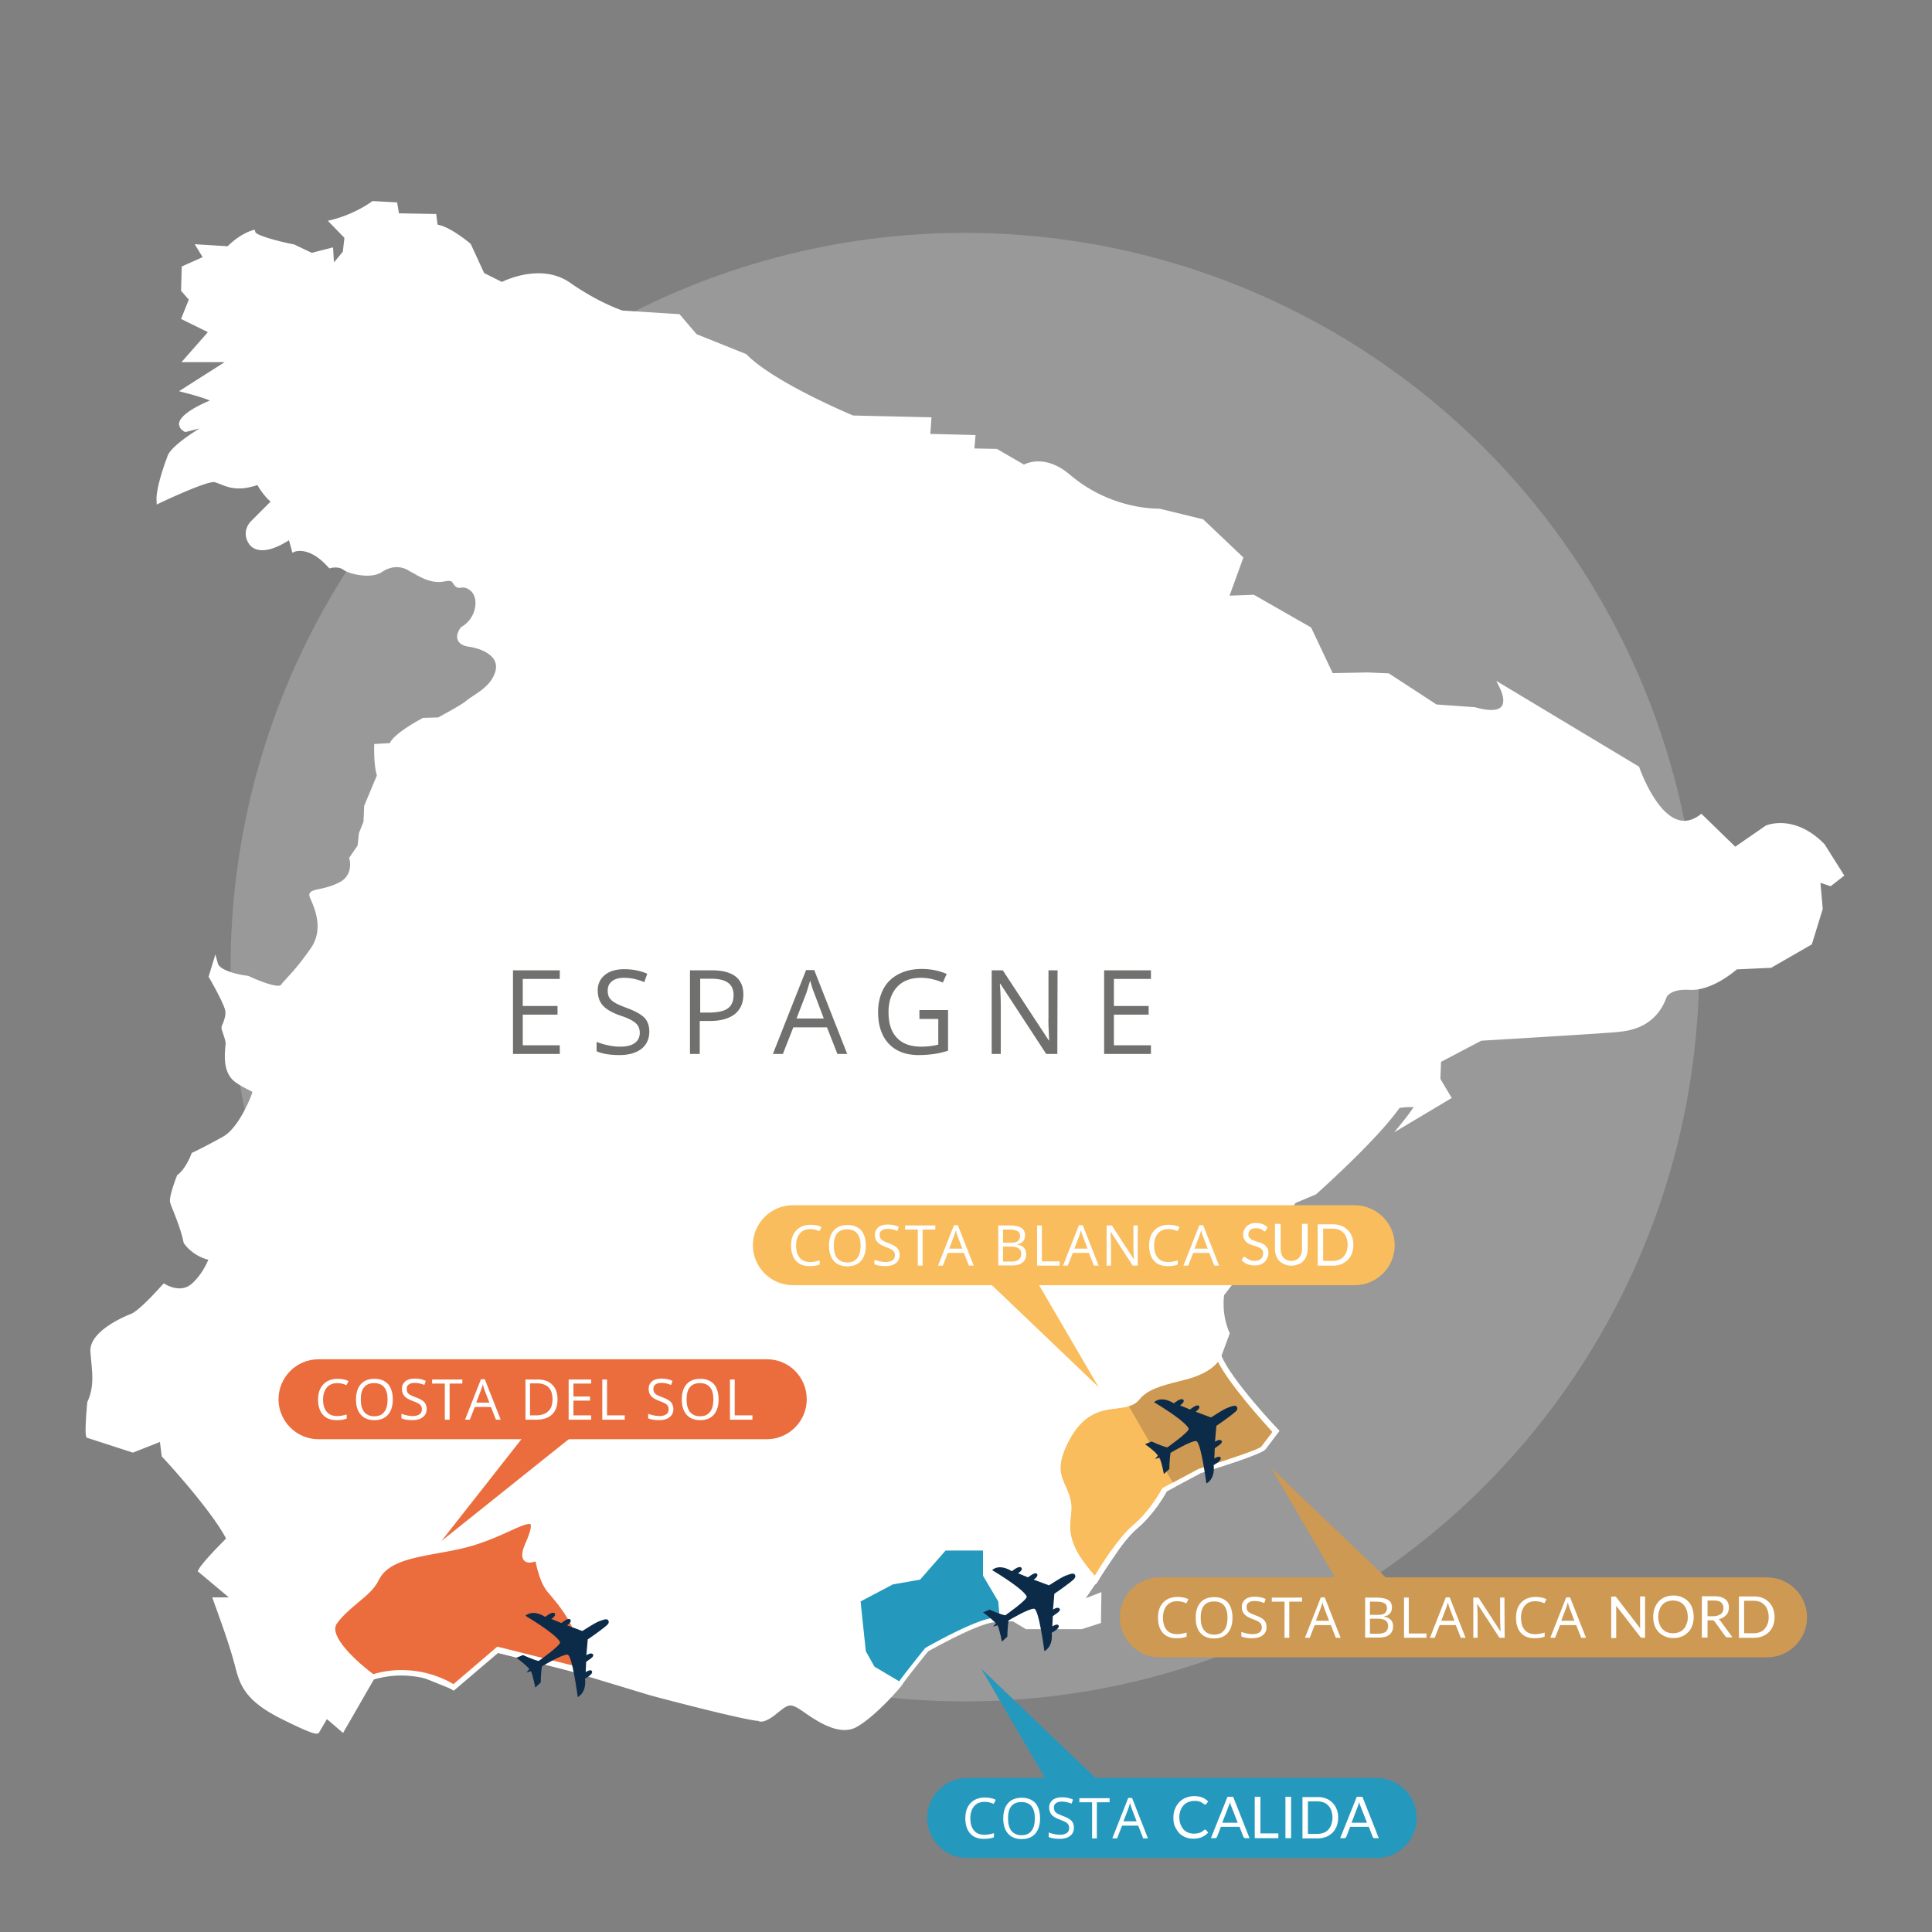 <svg xmlns="http://www.w3.org/2000/svg" xmlns:xlink="http://www.w3.org/1999/xlink" viewBox="0 0 850.4 850.4"><rect x="0" y="0" width="850.4" height="850.4" fill="#808080" stroke="none"/><g fill="#fff"><circle cx="424.7" cy="425.7" r="323.2" opacity=".2" enable-background="new"/><path d="M648.8 312.4c20.1 5.6 12.5-9.6 12.5-9.6l59.1 35.5s11.5 33.9 28.3 21.4l14.8 14.5 14.1-9.8s11.6-5.1 24.2 7.7L810 385l-4.6 3.7-5.6-1.8 1.1 13.1-4.6 14.9-17.2 10-15.2.7s-10.6 9.6-20.4 9-11.3 4.2-11.3 4.2c-4.8 13.1-16.5 13.8-20 14.4s-60.8 3.9-60.8 3.9l-18.5 9.8-.4 8.5 4.6 7.7-18.4 10.9s4.8-5.9 4.8-7.2-8.3-.2-8.3-.2c-9.8 14.2-36.7 38.1-36.7 38.1l-9.1 3.9-31.9 41.1c-1.3 10.1 2.4 17.3 2.4 17.3l-3.7 10 4.1 10.3 21.1 22.7-5.6 7.4c-1.5 2-27.8 10-27.8 10l-15.6 8.3-7 10.3-5.9 6.1s-2.4.9-6.5 7.2-18.3 26.9-18.3 26.9l8.9-3.5-.2 11.1-7.2 2.4H452l-5.6-3.3s-.7-.4-8.9.4c-8.2.7-29.6 13.1-29.6 13.1s-10.6 13.1-11.5 14.7c-.9 1.7-12.2 14.2-19.8 18.4s-18.2-4.1-23.5-7.6c-5.4-3.5-6.7-2.2-12 2-5.4 4.2-6.7 2.8-6.7 2.8-5.9-.2-47.8-11.2-47.8-11.2l-46.1-14c-.9-.4-23.7-6-23.7-6l-17.1 17.4-19.7-8-15.9 3.3-13.4 22.8-7-6.1-4.1 6.8s.9 1.8-15.6-6.4c-16.5-8.3-17.6-15.1-19.8-24s-9.1-27.1-9.1-27.1h8.9l-15.6-12.9c2.4-4.1 12.4-13.8 12.4-13.8-6.1-12.7-28.5-36.9-28.5-36.9l-.9-7.6-13 5.2L39 632c-.6-1.7.6-14.4.6-14.4 3.5-7.7 2-13.8 1.5-22.7-.6-8.8 17.4-15.5 17.4-15.5 4.6-2.4 13.9-12.9 13.9-12.9s7.4 4.6 13.2-.7c5.7-5.3 7.8-12 7.8-12-7.6-1.3-11.3-7-11.3-7-1.1-6.4-5.4-15.7-5.9-17.7-.6-2 3-11.1 3-11.1 3.9-2.9 6.3-9.6 6.3-9.6s6.3-2.9 13.5-7 12.6-17.5 13.3-19.9-2-1.8-7.8-5.9c-5.7-4.1-4.1-13.1-3.9-15.7s-1.9-6.5-1.9-7.4 2-4.1 1.7-7.4c-.4-3.1-7.3-15.1-7.3-15.1l1.7-5.5c1.3 4.8 14.1 6.3 14.1 6.3s13.5 6.4 15.6 3.7c2-2.8 6.1-6.1 13.3-16.4s0-22.1-.4-24c-.4-1.8 5-.9 12.4-4.6s5.2-11.8 5.2-11.8l3.5-5.2.6-5.5 2-5.2.2-6.8 5.7-13.8c-1.5-4.1-1.3-12.7-1.3-12.7l6.7-.4c.4-3.9 14.1-11.1 14.1-11.1l6.7-.2s10.7-5.7 12.8-7.6c2-1.8 8.5-4.8 11.7-10 6-9.8-3.5-14.7-10.9-15.8s-3-6.6-3-6.6 5.7-3 6.7-9.9c.9-7-4.4-10-7.6-9.4-3.1.6-1.3-4.2-7.2-2.8-5.9 1.5-11.9-2.9-15.7-5-3.9-2-8.3-1.7-12.4 1.1s-13.3.7-15.7-1.1-6.3-.9-6.3-.9c-9.1-10.1-15.9-7.2-15.9-7.2l-1.5-5.8c-14.1 9.7-17.4 2.7-17.4 2.7s-3.3-4.3 1.1-8.7l9.2-9.2c-3.8-2.7-7.1-8.7-7.1-8.7-11.4 4.3-15.8-.5-19.6-1.1-3.8-.5-24.2 9.2-24.2 9.2-.3-6 4.6-18.7 4.6-18.7 1.4-5.7 20.9-16.2 20.9-16.2l-13.9 3.5c-7.9-4.3 13.1-12.4 13.1-12.4-.5-1.6-13.1-4.9-13.1-4.9l21.2-13.5H82.5l10.9-12.5-12.2-6 3.3-8.1-3.5-4.1.3-9.5 9.8-4.3-3-4.9 12.8.8c5.4-5.7 10.6-7 10.6-7 .8 3 18 6.2 18 6.2l7.9 3.8 8.4-2.2.5 8.1 6-7.3.8-7-6.3-6.5c10.6-2.7 17.7-8.1 17.7-8.1l9.5.5.8 4.9 16.3.3.5 4.6c5.4.3 14.7 8.1 14.7 8.1l6 13 8.7 4.3s16.6-8.9 29.4 0 23.4 12.4 23.4 12.4l24.8 1.6 7.4 8.7 21.8 8.7c12.2 12.7 47.6 27.3 47.6 27.3l33.5.8-.5 7.3 19.9.5-.5 6 10.9.3 12.2 7s8.4-5.4 19.6 4.1c18.7 15.9 40 15.2 40 15.2l18.7 4.6 17 16.1-6.5 17.7 12.1-.4 24.6 14.1 9.7 20.5 16.2-.4 8.9.4 21 13.7 16.6 1.3"/></g><path d="M439.4 704.9l-6.7-11.3v-11.1h-16.5L405 695.3l-12 2.1-14.2 7.5 2.3 21.9 3.8 6.8 11.8 7c1.9-2.8 11.2-14.3 11.2-14.3s21.4-12.4 29.6-13.1c1-.1 1.9-.2 2.6-.2l-.7-8.1z" fill="#2499bd"/><path d="M139.3 763.1c-.6 0-2.5 0-15.8-6.7-16.3-8.2-18.1-15.4-20.2-23.7l-.3-1c-2.2-8.7-9-26.8-9-27l-.6-1.6h7.3L87 691.6l.5-.9c2.1-3.6 9.8-11.2 12-13.5-6.5-12.6-27.7-35.6-28-35.8l-.3-.3-.8-6.4-11.9 4.7-20.4-6.6-.2-.6c-.6-1.7.2-11.8.5-14.8l.1-.4c2.7-6 2.3-11.1 1.7-17.4-.1-1.5-.3-3-.4-4.7-.6-9.6 17.4-16.4 18.2-16.7 4.3-2.2 13.3-12.5 13.4-12.6l.7-.7.9.5s2.8 1.7 6 1.7c2.2 0 4.1-.8 5.7-2.3 4-3.7 6.1-8.2 7-10.3-7.1-1.8-10.6-7-10.7-7.2l-.2-.4c-.8-4.4-3.1-10.3-4.6-14.1-.7-1.6-1.1-2.8-1.3-3.5-.6-2.2 2.1-9.6 3-11.8l.1-.3.3-.2c3.6-2.7 5.9-9 5.9-9l.2-.5.4-.2c.1 0 6.3-3 13.4-7 6.8-3.8 12.1-17 12.8-19.2.1-.3.1-.4.1-.4-.1-.2-1-.6-1.7-1-1.4-.7-3.3-1.6-5.7-3.3-5.7-4-4.8-12.2-4.5-15.7 0-.4.1-.7.1-1 .1-1.4-.7-3.5-1.2-5-.4-1.2-.6-1.8-.6-2.3s.2-1.1.6-1.9c.5-1.3 1.3-3.4 1.1-5.3-.2-2.3-4.4-10.1-7.1-14.8l-.3-.4 3-9.9 1.1 4c.8 2.9 8.4 4.9 13.1 5.4l.4.1c2.5 1.2 9.7 4.3 13 4.3.7 0 1-.2 1.1-.2.7-.9 1.6-1.9 2.7-3.1 2.3-2.5 5.8-6.3 10.6-13.2 5.7-8.2 1.8-17.3.1-21.2-.4-.9-.6-1.4-.7-1.8-.4-2 1.7-2.5 4-3s5.4-1.1 9-2.9c6.5-3.2 4.7-10.1 4.6-10.4l-.1-.5 3.7-5.4.6-5.5 2-5 .3-7 5.6-13.4c-1.4-4.3-1.2-12.3-1.2-12.7v-1.1l6.9-.4c1.9-4.2 12.2-9.8 14.4-11l.2-.1 6.7-.2c3.1-1.7 10.8-5.9 12.3-7.3.7-.6 1.7-1.3 2.8-2 2.7-1.8 6.5-4.2 8.6-7.7 1.8-3 2.2-5.6 1.2-7.8-1.7-3.7-7.1-5.7-11.3-6.3-2.7-.4-4.4-1.4-5-3-1-2.5 1.1-5.2 1.3-5.5l.4-.3c.2-.1 5.2-2.8 6-9.1.4-3.2-.6-5.1-1.5-6.2-1.5-1.7-3.5-2.2-4.7-1.9-2.2.4-2.9-1-3.5-1.8-.5-.8-.8-1.2-2-1.2-.5 0-1.1.1-1.7.2-.9.2-1.8.3-2.7.3-4.4 0-8.4-2.3-11.7-4.2-.8-.4-1.5-.8-2.1-1.2-3.5-1.8-7.5-1.5-11.2 1-1.5 1-3.7 1.6-6.4 1.6-4 0-8.8-1.2-10.7-2.7-1-.7-2.4-.9-3.3-.9-1.1 0-2 .2-2 .2l-.7.2-.5-.5c-5.6-6.3-10.2-7.2-12.5-7.2-1.3 0-2.1.3-2.1.3l-1.2.5-1.5-5.5c-4.6 2.9-8.5 4.4-11.7 4.4-4.1 0-5.7-2.4-6-3-1.3-1.8-2.7-6.2 1.3-10.1l8.3-8.3c-2.7-2.3-4.9-5.7-5.8-7.3-2.9 1-5.6 1.5-8.1 1.5-3.7 0-6.3-1.1-8.3-1.9-1.1-.4-2-.8-2.8-.9-3.7 0-18.2 6.6-23.5 9.1l-1.6.8-.1-1.8c-.3-6.1 4.5-18.6 4.7-19.1.9-3.7 8.3-8.9 14.2-12.6l-6.2 1.6-.4-.2c-2.1-1.1-2.4-2.6-2.4-3.5.3-4.1 9.2-8.4 13.6-10.2-2.2-.9-6.9-2.4-11-3.4l-2.6-.7 20.1-12.8h-19l11.6-13.2-11.8-5.8 3.4-8.5-3.4-3.9.3-10.7 9.2-4.1-3.5-5.7 14.5.9c5.5-5.5 10.6-6.9 10.8-7l1.1-.3.3 1.1c.6 1.3 8.4 3.7 17 5.4l.3.1 7.5 3.6 9.4-2.4.4 6.6 3.9-4.7.7-6.1-7.3-7.5 2-.5c10.2-2.6 17.2-7.9 17.3-7.9l.3-.3 10.9.6.8 4.8 16.4.3.6 4.7c5.8 1 14 8 14.4 8.3l.3.4 5.8 12.6 7.8 3.9c1.9-.9 8.5-3.8 16.1-3.8 5.3 0 10 1.4 14 4.2 11.7 8.2 21.7 11.8 23 12.2l25.1 1.6 7.5 8.8 21.9 8.8c11.5 11.9 44.1 25.8 47 27l34.5.8-.5 7.3 19.9.5-.5 5.9 9.9.2 11.9 6.9c1-.5 3.3-1.4 6.3-1.4 4.7 0 9.4 2 14 5.9 16.7 14.2 35.2 14.9 38.8 14.9h.6l19.2 4.7 17.7 16.8-6.1 16.8 10.7-.4 25.2 14.4 9.5 20.1 15.4-.3 9.3.4 21 13.7 16.9 1.2c6.4 1.8 10.5 1.6 11.9-.6s-.1-6.1-.7-7.4l-1.8-3.6 62.9 37.8.1.4c.1.2 8.1 23.4 19.8 23.4 2.2 0 4.5-.9 6.7-2.5l.8-.6 14.9 14.5 13.3-9.2c.3-.2 2.7-1.2 6.6-1.2 4.7 0 11.8 1.6 19.2 9.1l.2.2 8.7 13.8-6 4.7-4.5-1.5 1 11.5-4.8 15.6-17.9 10.3-15.1.7c-1.9 1.6-11.6 9.6-20.9 9-8.6-.5-10.1 3.3-10.1 3.4-4.7 12.9-15.9 14.5-20.1 15l-.8.1c-3.5.5-55.9 3.6-60.6 3.9l-17.7 9.3-.3 7.5 5 8.4-25.3 15.1 4.2-5.2c1.7-2.1 3.5-4.6 4.3-5.9h-1.1c-1.8 0-4.1.2-5.1.4-10 14.2-35.5 36.9-36.6 37.9l-.3.2-8.8 3.7-31.5 40.6c-1.1 9.5 2.3 16.3 2.3 16.3l.2.5-3.7 10 3.8 9.7 21.6 23.2-.6.8-5.5 7.3c-1.5 2.1-20.4 8-28.4 10.4l-15.1 8.1-6.9 10.1-6.5 6.5s-2.2 1-5.9 6.7l-16.2 23.8 6.9-2.7-.2 13.6-8.4 2.7h-24.6l-5.7-3.4c-.5 0-2.2-.1-8.4.4-7.4.7-26.8 11.6-29 12.8-4.2 5.2-10.6 13.3-11.2 14.4-1 1.7-12.3 14.5-20.3 18.9-1.6.9-3.4 1.3-5.3 1.3-6.3 0-13.1-4.6-17.6-7.7-.7-.5-1.3-.9-1.9-1.3-2-1.3-3.3-1.8-4.3-1.8-1.5 0-3.1 1.2-5.8 3.4l-.5.4c-2.7 2.2-5 3.3-6.6 3.3-.5 0-.9-.1-1.2-.3-7.1-.5-46-10.8-47.7-11.3l-46.3-14c-.9-.3-13.9-3.6-22.9-5.8l-17.1 17.5-20.1-8.1-15 3.2-13.7 23.8-7.1-6.1-3 5.1-.4.7c0 .2-.4.6-1.2.6zm-42.4-57.7c1.7 4.6 6.7 18.3 8.5 25.6l.3 1c2.1 8.4 3.6 14.4 19 22.2 9.9 5 13.2 6.1 14.3 6.4l4.5-7.5 7 6.1 12.9-22.1 16.7-3.5 19.3 7.8 17-17.3.7.2 23.9 6c1.1.4 33.6 10.2 46 14 14.4 3.8 42.9 11 47.5 11.2h.5l.2.2c.7 0 2.1-.3 5.2-2.7l.5-.4c5.1-4 6.9-5.6 12.9-1.7l1.9 1.3c4.3 2.9 10.7 7.3 16.2 7.3 1.5 0 2.9-.3 4.2-1 7.4-4.1 18.5-16.4 19.4-18 1-1.7 10.5-13.6 11.6-14.9l.3-.3c.9-.5 21.8-12.5 30.1-13.2 3.4-.3 6-.5 7.6-.5 1.4 0 1.7.1 1.9.2l5.4 3.2H476l6.3-2.1.1-8.5-10.8 4.3 2.2-3.2c.1-.2 14.3-20.7 18.3-26.9 3.5-5.4 6-7.1 6.8-7.5l5.8-5.9 7.1-10.4 15.8-8.4c12.6-3.8 26.2-8.4 27.4-9.7l4.9-6.6-20.7-22.3L535 597l3.7-9.9c-.8-1.8-3.4-8.5-2.3-17.5v-.3l32.2-41.6 9.2-3.9c2.1-1.9 27.1-24.4 36.4-37.8l.3-.4.5-.1c.1 0 3.4-.5 5.9-.5 1.2 0 3.7 0 3.7 1.8 0 .7-.6 1.8-1.5 3.1l12.4-7.4-4.2-7 .4-9.5 19.6-10.2 60.6-3.9.8-.1c4.2-.6 14-2 18.3-13.5 0-.2 1.8-5.6 12.5-5 9.3.5 19.4-8.6 19.5-8.7l.3-.3 15.3-.7 16.6-9.6 4.4-14.3-1.2-14.6 6.7 2.2 3.3-2.6-7.5-11.9c-11.4-11.5-21.6-7.8-22.7-7.4l-14.8 10.3-14.8-14.5c-2.4 1.6-4.9 2.4-7.3 2.4-12.6 0-20.7-21.2-21.9-24.5l-55.9-33.6c.5 2 .7 4.5-.5 6.5-2 3.2-6.8 3.8-14.4 1.6l-17.1-1.2-21-13.7-8.6-.4-16.8.4-9.9-20.8-24-13.7-13.5.4 6.8-18.6-16.2-15.3-18.3-4.4h-.3c-3.7 0-23-.7-40.3-15.4-4.2-3.5-8.4-5.3-12.5-5.3-3.5 0-5.7 1.3-5.7 1.4l-.6.4L438 200l-11.8-.3.5-6-19.8-.5.5-7.3-32.6-.9c-1.4-.6-35.4-14.7-47.8-27.4l-21.8-8.7-7.2-8.5-24.6-1.7c-.4-.1-10.9-3.7-23.7-12.6-3.6-2.5-7.8-3.8-12.6-3.8-8.3 0-15.5 3.8-15.5 3.8l-.5.3-9.6-4.8-6.1-13.1c-2.7-2.2-9.8-7.5-13.8-7.7h-1l-.5-4.6-16.3-.3-.8-4.9-8.2-.5c-1.5 1.1-7.4 5-15.8 7.5l5.3 5.5-.9 7.9-8.1 9.9-.6-9.7-7.5 1.9-8.1-3.9c-5.9-1.1-15.3-3.3-18-6-1.6.6-5.4 2.3-9.3 6.5l-.4.4-11.3-.5 2.5 4.1-10.3 4.6-.3 8.3 3.7 4.3-3.1 7.8 12.6 6.1L85 156.8h21.8l-22.4 14.3c10.6 2.9 11.1 4.4 11.3 4.9l.4 1.1-1 .4c-5.6 2.2-13.9 6.5-14.1 9 0 .4.2.7.8 1.1l22.6-5.7-8.3 4.5c-7.4 4-19.5 11.7-20.4 15.5-.1.2-4 10.4-4.5 16.5 5.1-2.4 18.6-8.5 22.6-8.5h.5c1.1.2 2.2.6 3.4 1.1 2 .8 4.2 1.8 7.4 1.8 2.5 0 5.2-.6 8.2-1.7l1-.4.5.9c0 .1 3.2 5.8 6.7 8.3l1.1.8-10.2 10.2c-3.5 3.5-1.2 6.8-1 7.1l.1.2c0 .1.9 1.8 3.9 1.8 2.1 0 5.8-.9 11.8-5l1.4-.9 1.7 6.3c.5-.1 1-.1 1.7-.1 3.2 0 8.1 1.3 13.8 7.5.5-.1 1.1-.1 1.8-.1 2 0 3.6.5 4.8 1.4s5.3 2.2 9.3 2.2c2.2 0 4-.4 5.1-1.1 4.4-3 9.4-3.4 13.6-1.2.7.4 1.4.8 2.2 1.2 3 1.7 6.8 3.9 10.5 3.9a8.33 8.33 0 0 0 2.2-.3c.9-.2 1.6-.3 2.3-.3 2.5 0 3.4 1.4 4 2.3.6 1 .7.8 1.1.7 2.3-.4 5.1.7 6.9 2.7 1.3 1.4 2.6 4 2.1 8-.9 6.7-5.8 10-7 10.7-.4.6-1.2 2-.8 3s1.9 1.4 3.2 1.6c4.9.7 10.9 3.1 13 7.6 1.4 3 1 6.3-1.3 10-2.4 3.9-6.4 6.5-9.3 8.4-1.1.7-2 1.3-2.6 1.8-2.1 1.9-11.9 7.1-13 7.7l-.2.1-6.7.2c-6.3 3.3-13 8-13.2 10l-.1 1-6.6.4c0 2.4.1 8.2 1.2 11.2l.2.4-5.8 14-.3 7-2 5-.6 5.7-3.4 5c.7 3.3.3 9.5-5.9 12.6-3.9 2-7.4 2.7-9.6 3.1-.8.2-1.6.3-2.1.5.1.3.3.7.4 1 1.7 3.9 6.1 14.3-.4 23.5-5 7.1-8.5 10.9-10.8 13.5-1.1 1.2-1.9 2.1-2.5 2.9s-1.6 1.2-3 1.2c-4.3 0-12.5-3.8-13.9-4.4-1.7-.2-9.8-1.4-13.3-4.7l-.8 2.7c1.4 2.4 6.8 12.1 7.1 15.3.3 2.5-.7 4.9-1.3 6.4-.2.4-.4.9-.4 1.1 0 .1.3.9.5 1.4.6 1.7 1.5 4 1.4 6 0 .3-.1.6-.1 1-.4 3.4-1.1 10.3 3.5 13.6 2.3 1.6 4 2.4 5.3 3.1 1.9.9 3.6 1.7 2.9 4.1 0 .2-5.5 15.8-13.9 20.6-6.1 3.4-11.6 6.1-13.2 6.8-.6 1.6-2.8 6.7-6.2 9.4-1.6 4.1-3.1 9.1-2.8 10 .1.5.6 1.8 1.2 3.2 1.5 3.9 3.8 9.7 4.7 14.3.7.9 4.1 5.3 10.4 6.3l1.3.2-.4 1.3c-.1.3-2.2 7-8.1 12.5-2.1 1.9-4.5 2.9-7.4 2.9-2.7 0-5.1-.9-6.3-1.5-2.2 2.4-9.5 10.3-13.6 12.5-4.9 1.8-17.2 7.8-16.8 14.4.1 1.6.2 3.2.4 4.6.6 6.4 1 11.9-1.9 18.4-.5 5.3-.8 11.2-.7 13.2l18.4 5.9 14-5.6 1.1 8.7c2.6 2.9 22.6 24.7 28.5 36.9l.4.8-.6.6c-.1.1-8.7 8.5-11.7 12.8l17.3 14.3H96.9z" fill="#fff"/><path d="M219.1 726.1l34.8 8.7c6.5-16.6-10.2-31.8-13.1-36.1s-4.4-13-4.4-13-8.7 4.3-4.3-5.8c8.2-19-4.4-7.2-22.5-1.4s-38.4 4.3-44.3 16.6c-3 6.4-12.3 10.8-18.1 18.8-5.8 7.9 16.8 24.3 16.8 24.3 20.4-6 35.6 4.6 35.6 4.6l19.5-16.7z" fill="#eb6d3e"/><path d="M199.7 744.2l-.8-.5c-.1-.1-9.1-6.2-22.3-6.2-4.1 0-8.2.6-12.3 1.8l-.6.2-.5-.3c-2.4-1.7-23.3-17.3-17-26 2.8-3.8 6.5-6.9 9.7-9.6 3.5-3 6.8-5.8 8.3-8.9 4.2-8.9 15.1-10.9 27.7-13.3 5.7-1 11.6-2.1 17.2-3.9 5.1-1.6 9.9-3.8 13.7-5.5 4.5-2 7.7-3.5 9.9-3.5 1.4 0 2.2.7 2.5 1.2 1.1 1.6.5 4.8-2.1 10.8-1.6 3.6-1.1 4.6-1 4.8s.4.3.8.3c1.1 0 2.4-.6 2.9-.8l1.4-.7.3 1.6c0 .1 1.4 8.5 4.2 12.5.4.6 1.2 1.6 2.2 2.8 5.4 6.4 16.7 19.8 10.9 34.4l-.4 1-35.2-8.8-19.5 16.6zm-23-9.1c11.8 0 20.3 4.6 22.9 6.2l19.3-16.5 34.4 8.6c4.4-12.9-5.9-25.1-10.9-31.1-1.1-1.2-1.9-2.2-2.4-3-2.3-3.4-3.7-9.3-4.3-12-.7.2-1.7.5-2.5.5-1.6 0-2.4-.7-2.8-1.3-.9-1.4-.7-3.6.8-7 2.9-6.6 2.6-8.2 2.3-8.6-.1-.1-.4-.1-.6-.1-1.6 0-5 1.5-8.9 3.3s-8.7 3.9-13.9 5.6c-5.8 1.9-11.8 3-17.5 4-12 2.2-22.3 4.1-26 12-1.7 3.6-5.2 6.6-9 9.7-3.3 2.8-6.7 5.6-9.3 9.2-4.1 5.6 9.8 17.7 16 22.3 4.1-1.2 8.2-1.8 12.4-1.8z" fill="#fff"/><path d="M432.7 709.7l2.9-1.2s4.8 2.2 6.9 2.5c0 0 10-7 9.4-8.3-.7-1.7-5-5.4-15.2-11.6 0 0 2.9-3.1 8.7.5 0 0 3-2.6 4.1-1.6s-1.4 2.5-1.4 2.5l4.4 1.8s2.8-2.3 3.7-1.7c.9.5.4 1.6-1.2 2.7l6.7 2.5c.2 0 4.7-3.1 7-4.1 2.3-.9 3.8-1.5 4.4-.6.6.8-.1 1.6-.5 2.1-.5.6-6.3 4.9-8.5 6.3l-.6 7s2.1-1.5 2.9-.4-2 2.4-3 3.3l-.2 4.5s2.1-1.4 2.7-.5c.6.8-.7 2.1-3 3.3 0 0 1 5.7-3.2 8.1 0 0-2.4-18.5-4.5-18.7s-10.2 4.5-11.3 5.2c0 0-.5 3.8-.5 7.1l-2.4 2.2s-1-5.3-1.9-7.2l-2 .6 1.3-1.5c-.1 0-2.2-2.3-5.7-4.8zm-205.4 20l2.9-1.2s4.8 2.2 6.9 2.6c0 0 10-7 9.4-8.3-.7-1.7-5-5.4-15.2-11.6 0 0 2.9-3.1 8.7.5 0 0 3-2.6 4.1-1.6 1 1-1.4 2.5-1.4 2.5l4.4 1.8s2.8-2.3 3.7-1.7c.9.5.4 1.6-1.2 2.7l6.7 2.5c.2 0 4.7-3.1 7-4.1 2.3-.9 3.8-1.5 4.4-.6s0 1.6-.5 2.1c-.5.6-6.3 4.9-8.5 6.3l-.6 7s2.1-1.5 2.9-.4-2 2.4-3 3.3l-.2 4.5s2.1-1.4 2.7-.5-.7 2.1-3 3.4c0 0 1 5.7-3.2 8.1 0 0-2.4-18.5-4.5-18.7s-10.2 4.5-11.3 5.2c0 0-.5 3.8-.5 7.1l-2.4 2.2s-1-5.3-1.9-7.2l-2 .6 1.3-1.5c0-.2-2.2-2.5-5.7-5z" fill="#0c2b49"/><path d="M246.4 463.9h-20.6v-36.8h20.6v3.8h-16.3v11.9h15.3v3.8h-15.3v13.5h16.3v3.8zm39.4-9.8c0 3.2-1.2 5.8-3.5 7.6-2.4 1.8-5.6 2.7-9.6 2.7-4.4 0-7.8-.6-10.1-1.7v-4.1c1.5.6 3.2 1.1 5 1.5s3.6.6 5.3.6c2.9 0 5-.5 6.5-1.6s2.2-2.6 2.2-4.5c0-1.3-.3-2.3-.8-3.1s-1.4-1.6-2.6-2.3-3-1.5-5.5-2.3c-3.4-1.2-5.9-2.7-7.4-4.4s-2.2-3.9-2.2-6.6c0-2.8 1.1-5.1 3.2-6.8s5-2.5 8.5-2.5c3.7 0 7.1.7 10.1 2l-1.3 3.7c-3.1-1.3-6-1.9-8.9-1.9-2.3 0-4.1.5-5.3 1.5-1.3 1-1.9 2.3-1.9 4.1 0 1.3.2 2.3.7 3.1s1.3 1.6 2.4 2.2c1.1.7 2.8 1.4 5.1 2.3 3.9 1.4 6.5 2.9 8 4.4 1.4 1.5 2.1 3.6 2.1 6.1zm41.4-16.3c0 3.7-1.3 6.6-3.8 8.6-2.6 2-6.2 3-11 3H308v14.5h-4.3v-36.8h9.6c9.3 0 13.9 3.6 13.9 10.7zm-19.1 7.9h3.9c3.8 0 6.6-.6 8.3-1.8s2.6-3.2 2.6-5.9c0-2.4-.8-4.2-2.4-5.4s-4.1-1.8-7.5-1.8h-4.8v14.9h-.1zm60.5 18.2l-4.6-11.7h-14.8l-4.6 11.7h-4.4l14.6-36.9h3.6l14.5 36.9h-4.3zm-6-15.6l-4.3-11.4c-.6-1.4-1.1-3.2-1.7-5.3l-1.6 5.3-4.4 11.4h12zm42.1-3.7h12.6v17.9c-2 .6-3.9 1.1-6 1.4a48.96 48.96 0 0 1-7 .5c-5.6 0-10-1.7-13.1-5s-4.7-8-4.7-13.9c0-3.8.8-7.2 2.3-10.1s3.8-5.1 6.7-6.6 6.3-2.3 10.2-2.3 7.6.7 11 2.2l-1.7 3.8c-3.3-1.4-6.6-2.1-9.6-2.1-4.5 0-8 1.3-10.5 4s-3.8 6.4-3.8 11.1c0 5 1.2 8.7 3.7 11.3 2.4 2.6 6 3.9 10.7 3.9 2.6 0 5.1-.3 7.5-.9v-11.3h-8.3v-3.9zm60.7 19.3h-4.9L440.3 433h-.2a119.21 119.21 0 0 1 .4 10v20.9h-4v-36.8h4.9l20.2 30.8h.2l-.2-4.4s-.2-4.2-.1-5.3v-21.1h4l-.1 36.8zm41.2 0H486v-36.8h20.6v3.8h-16.3v11.9h15.3v3.8h-15.3v13.5h16.3v3.8z" fill="#70706f"/><g fill="#eb6d3e"><path d="M233.2 628.8l-38.9 49.5 61.9-49.5z"/><path d="M355.1 615.9c0 9.7-7.9 17.6-17.6 17.6H140.2c-9.7 0-17.6-7.9-17.6-17.6s7.9-17.6 17.6-17.6h197.2c9.8-.1 17.7 7.8 17.7 17.6z"/></g><g fill="#fff"><use xlink:href="#B"/><use xlink:href="#C"/><use xlink:href="#D"/><path d="M197.9 624.9h-2.1V609h-5.6v-1.8h13.3v1.8h-5.6v15.9zm20.4 0l-2.2-5.6H209l-2.2 5.6h-2.1l7-17.8h1.7l7 17.8h-2.1zm-2.9-7.5l-2.1-5.5c-.3-.7-.5-1.5-.8-2.6-.2.8-.4 1.6-.8 2.6l-2.1 5.5h5.8zm30-1.5c0 2.9-.8 5.2-2.4 6.7s-3.9 2.3-6.8 2.3h-4.9v-17.7h5.4c2.8 0 4.9.8 6.4 2.3s2.3 3.6 2.3 6.4zm-2.2 0c0-2.3-.6-4-1.7-5.2-1.2-1.2-2.9-1.8-5.2-1.8h-3V623h2.5c2.5 0 4.3-.6 5.5-1.8 1.3-1.1 1.9-2.9 1.9-5.3zm17 9h-9.9v-17.7h9.9v1.8h-7.8v5.7h7.3v1.8h-7.3v6.5h7.8v1.9zm4.9 0v-17.7h2.1V623h7.8v1.9h-9.9zm31.3-4.7c0 1.6-.6 2.8-1.7 3.6-1.1.9-2.7 1.3-4.6 1.3-2.1 0-3.7-.3-4.8-.8v-2c.7.3 1.5.5 2.4.7s1.7.3 2.5.3c1.4 0 2.4-.3 3.1-.8s1-1.2 1-2.2c0-.6-.1-1.1-.4-1.5-.2-.4-.7-.8-1.2-1.1-.6-.3-1.5-.7-2.6-1.1-1.6-.6-2.8-1.3-3.5-2.1s-1.1-1.9-1.1-3.2c0-1.4.5-2.4 1.5-3.3 1-.8 2.4-1.2 4.1-1.2 1.8 0 3.4.3 4.9 1l-.6 1.8c-1.5-.6-2.9-.9-4.3-.9-1.1 0-1.9.2-2.6.7s-.9 1.1-.9 1.9c0 .6.1 1.1.3 1.5s.6.8 1.1 1.1 1.4.7 2.5 1.1c1.9.7 3.1 1.4 3.8 2.1.7.9 1.1 1.9 1.1 3.1z"/><use xlink:href="#C" x="143.4"/><path d="M321.3 624.9v-17.7h2.1V623h7.8v1.9h-9.9z"/></g><path d="M536.3 597s-1.4 4.3-9.5 7.5c-8.2 3.2-20.7 3.8-26.1 10.8s-20.7-2.7-31.6 18.9c-7.5 14.9-.6 17.9 1.1 26.5 1.7 8.7-6 15.2 12 34.6 0 0 9.4-16.6 17.5-23.4 8.1-6.9 13-16.4 13-16.4l15.6-8.3s25.9-8 27.8-10l5.6-7.4c-.2.2-20.8-21.5-25.4-32.8z" fill="#fabd5e"/><path d="M482.3 697.4l-1.1-1.2c-13.6-14.7-12.8-22.6-12.2-28.9.2-2.2.4-4.2 0-6.3-.5-2.3-1.3-4.2-2.1-6.1-2.3-5.1-4.5-10 1.2-21.2 7.3-14.4 16.6-15.5 23.5-16.3 3.7-.4 6.6-.7 8.2-2.9 4-5.1 11.2-6.9 18.1-8.7 3.1-.8 6-1.5 8.5-2.5 7.4-3 8.8-6.8 8.9-6.8l1-2.9 1.2 2.9c4.5 11 24.8 32.4 25 32.6l.7.7-6.2 8.2c-2 2.2-22.2 8.5-28.4 10.4l-15 8c-1 1.8-5.7 10.1-13.1 16.4-7.8 6.7-17.1 23-17.2 23.1l-1 1.5zm53.8-97.9c-1.3 1.7-4 4.1-9 6.1-2.6 1.1-5.6 1.8-8.8 2.6-6.6 1.7-13.3 3.4-16.8 7.9-2.3 2.9-5.9 3.3-9.8 3.8-6.7.8-14.9 1.7-21.6 15-5.1 10.2-3.3 14.3-1.1 19.2.9 2 1.8 4 2.3 6.6.5 2.4.3 4.7 0 7-.6 6-1.2 12.7 10.6 25.9 2.5-4.2 10.1-16.5 16.9-22.3 7.8-6.6 12.6-15.9 12.7-16l.2-.3 15.9-8.5c12.6-3.9 26.2-8.5 27.5-9.7l4.9-6.5c-3.5-3.9-18.5-20.3-23.9-30.8z" fill="#fff"/><g fill="#fabd5e"><path d="M454.7 561.1l28.9 49.5-51.8-49.5z"/><path d="M613.9 548.1c0 9.7-7.9 17.6-17.6 17.6H349c-9.7 0-17.6-7.9-17.6-17.6s7.9-17.6 17.6-17.6h247.2c9.8 0 17.7 7.9 17.7 17.6z"/></g><g fill="#fff"><use xlink:href="#B" x="208.2" y="-67.8"/><use xlink:href="#E"/><use xlink:href="#D" x="208.2" y="-67.8"/><path d="M406.1 557.1H404v-15.9h-5.6v-1.8h13.3v1.8h-5.6v15.9z"/><use xlink:href="#F"/><path d="M439.5 539.4h5c2.3 0 4 .4 5.1 1.1s1.6 1.8 1.6 3.3c0 1-.3 1.9-.9 2.6s-1.4 1.1-2.6 1.3v.1c2.7.5 4 1.9 4 4.2 0 1.6-.5 2.8-1.6 3.7s-2.6 1.3-4.5 1.3h-6.2v-17.6h.1zm2 7.6h3.4c1.5 0 2.5-.2 3.1-.7s1-1.2 1-2.3c0-1-.4-1.7-1.1-2.1s-1.8-.7-3.4-.7h-3v5.8zm0 1.7v6.6h3.7c1.4 0 2.5-.3 3.2-.8.7-.6 1.1-1.4 1.1-2.6 0-1.1-.4-1.9-1.1-2.4s-1.9-.8-3.4-.8h-3.5zm15 8.4v-17.7h2.1v15.8h7.8v1.9h-9.9zm25 0l-2.2-5.6h-7.1l-2.2 5.6h-2.1l7-17.8h1.7l7 17.8h-2.1zm-2.8-7.5l-2.1-5.5c-.3-.7-.5-1.5-.8-2.6-.2.8-.4 1.6-.8 2.6l-2.1 5.5h5.8zm22.2 7.5h-2.3l-9.7-14.9h-.1l.2 4.8v10.1h-1.9v-17.7h2.3l9.6 14.8h.1c0-.2-.1-.9-.1-2.1l-.1-2.5v-10.2h1.9v17.7h.1z"/><use xlink:href="#G"/><use xlink:href="#F" x="108"/><path d="M557.2 541.6c-.1.1-.2.2-.2.3s-.2.1-.3.1-.3-.1-.5-.2-.4-.3-.7-.5-.6-.3-1.1-.5c-.4-.1-.9-.2-1.5-.2s-1 .1-1.5.2c-.4.1-.8.3-1.1.6s-.5.6-.6.9-.2.7-.2 1.1c0 .5.1.9.4 1.3.3.3.6.6 1 .9.4.2.9.4 1.4.6a9.83 9.83 0 0 0 1.6.5l1.6.6c.5.2 1 .5 1.4.9a6.42 6.42 0 0 1 1 1.3c.3.5.4 1.2.4 1.9 0 .8-.1 1.5-.4 2.2s-.7 1.3-1.2 1.8-1.2.9-1.9 1.2-1.6.4-2.6.4c-1.2 0-2.3-.2-3.2-.6-1-.4-1.8-1-2.5-1.7l.7-1.2.2-.2s.2-.1.3-.1c.2 0 .4.1.6.3s.5.4.9.6l1.2.6c.5.2 1.1.3 1.8.3.6 0 1.1-.1 1.6-.2.5-.2.8-.4 1.2-.7s.6-.6.7-1.1c.2-.4.3-.9.3-1.4 0-.6-.1-1-.4-1.4s-.6-.6-1-.9c-.4-.2-.9-.4-1.4-.6s-1.1-.3-1.6-.5l-1.6-.6c-.5-.2-1-.5-1.4-.9a5.02 5.02 0 0 1-1-1.4c-.3-.5-.4-1.2-.4-2 0-.6.1-1.3.4-1.9s.6-1.1 1.1-1.6 1.1-.8 1.8-1.1 1.5-.4 2.4-.4c1 0 1.9.2 2.8.5.8.3 1.6.8 2.2 1.4l-.7 1.4zm11.2 13.4c.8 0 1.4-.1 2-.4s1.1-.6 1.5-1.1.7-1 .9-1.6.3-1.3.3-2.1v-11.1h2.5v11.1c0 1.1-.2 2-.5 2.9s-.8 1.7-1.4 2.3c-.6.7-1.4 1.2-2.3 1.5-.9.4-1.9.6-3 .6s-2.1-.2-3-.6-1.7-.9-2.3-1.5c-.6-.7-1.1-1.4-1.4-2.3s-.5-1.9-.5-2.9v-11.1h2.5v11.1c0 .8.1 1.5.3 2.1s.5 1.2.9 1.6c.4.5.9.8 1.5 1.1s1.3.4 2 .4zm27.3-7.1c0 1.4-.2 2.6-.6 3.7s-1 2.1-1.8 2.9-1.7 1.4-2.8 1.9c-1.1.4-2.3.7-3.7.7H580v-18.2h6.8c1.3 0 2.6.2 3.7.7 1.1.4 2 1.1 2.8 1.9s1.4 1.8 1.8 2.9c.4.9.6 2.1.6 3.5zm-2.5 0c0-1.1-.2-2.1-.5-3s-.7-1.6-1.3-2.2-1.2-1.1-2-1.4-1.7-.5-2.7-.5h-4.3V555h4.3c1 0 1.9-.2 2.7-.5s1.5-.8 2-1.4c.6-.6 1-1.4 1.3-2.2.3-.9.5-1.9.5-3z"/></g><path d="M491.7 619.9c-6.7.8-14.9 1.7-21.6 15-5.1 10.2-3.3 14.3-1.1 19.2.9 2 1.8 4 2.3 6.6.5 2.4.3 4.7 0 7-.6 6-1.2 12.7 10.6 25.9 2.5-4.2 10.1-16.5 16.9-22.3 7.8-6.6 12.6-15.9 12.7-16l.2-.3 4.5-2.4-19.3-33.6c-1.6.4-3.4.7-5.2.9z" fill="#fabd5e"/><g fill="#fff"><path d="M512.7 655.5s-4.9 9.5-13 16.4c-8.1 6.8-17.5 23.4-17.5 23.4-18-19.4-10.3-25.9-12-34.6-1.7-8.6-8.6-11.6-1.1-26.5 8.7-17.2 20.2-14.6 27.2-16.3l.7-1.5c-1.5.5-3.3.7-5.4 1-6.9.8-16.2 1.9-23.5 16.3-5.7 11.2-3.5 16.1-1.2 21.2.8 1.9 1.6 3.8 2.1 6.1.4 2.1.2 4.1 0 6.3-.6 6.3-1.4 14.2 12.2 28.9l1.1 1.2 1-1.5c.1-.1 9.4-16.4 17.2-23.1 7.4-6.3 12.1-14.6 13.1-16.4l3.7-2-.6-1.1-4 2.2z"/><path d="M469.1 634.2c-7.5 14.9-.6 17.9 1.1 26.5 1.7 8.7-6 15.2 12 34.6 0 0 9.4-16.6 17.5-23.4 8.1-6.9 13-16.4 13-16.4l4-2.1-.5-.8-4.5 2.4-.2.3c-.1.1-4.9 9.4-12.7 16-6.8 5.8-14.4 18.1-16.9 22.3-11.8-13.2-11.2-19.9-10.6-25.9.3-2.3.5-4.6 0-7-.5-2.6-1.4-4.6-2.3-6.6-2.2-4.9-4-9 1.1-19.2 6.7-13.3 14.9-14.2 21.6-15 1.8-.2 3.6-.5 5.2-.9l-.6-1.1c-7 1.7-18.5-.9-27.2 16.3z"/></g><path d="M555.1 636.8l4.9-6.5c-3.5-3.9-18.5-20.3-23.9-30.8-1.3 1.7-4 4.1-9 6.1-2.6 1.1-5.6 1.8-8.8 2.6-6.6 1.7-13.3 3.4-16.8 7.9-1.2 1.5-2.8 2.4-4.6 2.9l19.3 33.6 11.4-6.1c12.6-3.9 26.2-8.5 27.5-9.7z" fill="#ce9952"/><path d="M504 635.7l2.9-1.2s4.8 2.2 6.9 2.6c0 0 10-7 9.4-8.3-.7-1.7-5-5.4-15.2-11.6 0 0 2.9-3.1 8.7.5 0 0 3-2.6 4.1-1.6 1 1-1.4 2.5-1.4 2.5l4.4 1.8s2.8-2.3 3.7-1.7c.9.5.4 1.5-1.2 2.7l6.7 2.5c.2 0 4.7-3.1 7-4.1 2.3-.9 3.8-1.5 4.4-.6s0 1.6-.5 2.1c-.5.6-6.3 4.9-8.5 6.3l-.6 7s2.1-1.5 2.9-.4-2 2.4-3 3.3l-.2 4.5s2.1-1.4 2.7-.5c.6.8-.7 2.1-3 3.4 0 0 1 5.7-3.2 8.1 0 0-2.4-18.5-4.5-18.7s-10.1 4.5-11.3 5.2c0 0-.5 3.8-.5 7.1l-2.4 2.2s-1-5.3-1.9-7.2l-2 .6 1.3-1.5c0-.3-2.2-2.6-5.7-5z" fill="#0c2b49"/><g fill="#ce9952"><path d="M588.5 695.8l-28.8-49.5 51.8 49.5z"/><path d="M795.4 711.9c0 9.7-7.9 17.6-17.6 17.6H510.5c-9.7 0-17.6-7.9-17.6-17.6s7.9-17.6 17.6-17.6h267.2c9.8 0 17.7 7.9 17.7 17.6z"/></g><g fill="#fff"><path d="M518.2 704.8c-1.9 0-3.5.6-4.6 1.9s-1.7 3.1-1.7 5.3c0 2.3.5 4.1 1.6 5.4s2.6 1.9 4.6 1.9c1.2 0 2.6-.2 4.2-.7v1.8c-1.2.5-2.7.7-4.5.7-2.6 0-4.6-.8-6-2.4s-2.1-3.8-2.1-6.7c0-1.8.3-3.4 1-4.8s1.7-2.4 3-3.2c1.3-.7 2.8-1.1 4.5-1.1 1.9 0 3.5.3 4.9 1l-.9 1.8c-1.4-.6-2.7-.9-4-.9zm24.3 7.3c0 2.8-.7 5.1-2.1 6.7s-3.4 2.4-6 2.4-4.6-.8-6-2.4-2.1-3.8-2.1-6.7.7-5.1 2.1-6.7 3.4-2.4 6.1-2.4c2.5 0 4.5.8 6 2.4 1.3 1.6 2 3.8 2 6.7zm-14 0c0 2.4.5 4.2 1.5 5.5 1 1.2 2.5 1.9 4.4 1.9 2 0 3.4-.6 4.4-1.9 1-1.2 1.5-3.1 1.5-5.5s-.5-4.2-1.5-5.4-2.5-1.8-4.4-1.8c-2 0-3.5.6-4.5 1.9-.9 1.1-1.4 2.9-1.4 5.3z"/><use xlink:href="#D" x="369.7" y="96"/><path d="M567.5 720.9h-2.1V705h-5.6v-1.8h13.3v1.8h-5.6v15.9zm20.5 0l-2.2-5.6h-7.1l-2.2 5.6h-2.1l7-17.8h1.7l7 17.8H588zm-3-7.5l-2.1-5.5c-.3-.7-.5-1.5-.8-2.6-.2.8-.4 1.6-.8 2.6l-2.1 5.5h5.8zm16-10.2h5c2.3 0 4 .4 5.1 1.1s1.6 1.8 1.6 3.3c0 1-.3 1.9-.9 2.6s-1.4 1.1-2.6 1.3v.1c2.7.5 4 1.9 4 4.2 0 1.6-.5 2.8-1.6 3.7s-2.6 1.3-4.5 1.3h-6.2v-17.6h.1zm2 7.6h3.4c1.5 0 2.5-.2 3.1-.7s1-1.2 1-2.3c0-1-.4-1.7-1.1-2.1s-1.8-.7-3.4-.7h-3v5.8zm0 1.7v6.6h3.7c1.4 0 2.5-.3 3.2-.8.7-.6 1.1-1.4 1.1-2.6 0-1.1-.4-1.9-1.1-2.4s-1.9-.8-3.4-.8H603zm15 8.4v-17.7h2.1V719h7.8v1.9H618zm25 0l-2.2-5.6h-7.1l-2.2 5.6h-2.1l7-17.8h1.7l7 17.8H643zm-2.8-7.5l-2.1-5.5c-.3-.7-.5-1.5-.8-2.6-.2.8-.4 1.6-.8 2.6l-2.1 5.5h5.8zm22.1 7.5H660l-9.7-14.9h-.1l.2 4.8v10.1h-1.9v-17.7h2.3l9.6 14.8h.1c0-.2-.1-.9-.1-2.1l-.1-2.5v-10.2h1.9l.1 17.7z"/><use xlink:href="#G" x="161.5" y="163.8"/><path d="M696 720.9l-2.2-5.6h-7.1l-2.2 5.6h-2.1l7-17.8h1.7l7 17.8H696zm-3-7.5l-2.1-5.5c-.3-.7-.5-1.5-.8-2.6-.2.8-.4 1.6-.8 2.6l-2.1 5.5h5.8zm18-10.7a1.38 1.38 0 0 0 .4.3l10.6 13.8c0-.2 0-.4-.1-.6v-13.5h2.2v18.2h-1.2c-.2 0-.4 0-.5-.1s-.3-.2-.4-.3l-10.6-13.7V721h-2.2v-18.2h1.3c.3-.2.4-.2.5-.1zm34.5 9c0 1.4-.2 2.6-.6 3.8-.4 1.1-1 2.1-1.8 2.9s-1.7 1.5-2.8 1.9c-1.1.5-2.3.7-3.7.7-1.3 0-2.6-.2-3.7-.7s-2.1-1.1-2.8-1.9c-.8-.8-1.4-1.8-1.8-2.9s-.6-2.4-.6-3.8.2-2.6.6-3.8c.4-1.1 1-2.1 1.8-3 .8-.8 1.7-1.5 2.8-1.9 1.1-.5 2.3-.7 3.7-.7 1.3 0 2.6.2 3.7.7s2.1 1.1 2.8 1.9c.8.8 1.4 1.8 1.8 3s.6 2.4.6 3.8zm-2.6 0c0-1.1-.2-2.1-.5-3s-.7-1.6-1.3-2.3c-.6-.6-1.2-1.1-2-1.4s-1.7-.5-2.7-.5-1.9.2-2.7.5-1.5.8-2 1.4c-.6.6-1 1.4-1.3 2.3s-.5 1.9-.5 3 .2 2.1.5 3 .7 1.6 1.3 2.3c.6.6 1.2 1.1 2 1.4s1.7.5 2.7.5 1.9-.2 2.7-.5 1.5-.8 2-1.4c.6-.6 1-1.4 1.3-2.3.4-.9.5-1.9.5-3zm8.7 1.5v7.6h-2.5v-18.2h5.2c1.2 0 2.2.1 3 .3s1.5.6 2.1 1a3.11 3.11 0 0 1 1.2 1.6c.3.6.4 1.3.4 2.1 0 .6-.1 1.2-.3 1.8s-.5 1.1-.9 1.5a7.55 7.55 0 0 1-1.4 1.1c-.6.3-1.2.6-1.9.7.3.2.6.4.8.8l5.3 7.2h-2.2c-.5 0-.8-.2-1-.5l-4.7-6.5c-.1-.2-.3-.3-.5-.4s-.4-.1-.8-.1h-1.8zm0-1.8h2.6c.7 0 1.4-.1 1.9-.3s1-.4 1.4-.7.6-.7.8-1.1.3-.9.3-1.5c0-1.1-.4-1.9-1.1-2.5s-1.8-.8-3.2-.8h-2.7v6.9zm29.5.3c0 1.4-.2 2.6-.6 3.7s-1 2.1-1.8 2.9-1.7 1.4-2.8 1.9c-1.1.4-2.3.7-3.7.7h-6.8v-18.2h6.8c1.3 0 2.6.2 3.7.7 1.1.4 2 1.1 2.8 1.9s1.4 1.8 1.8 2.9c.3.9.6 2.1.6 3.5zm-2.6 0c0-1.1-.2-2.1-.5-3s-.7-1.6-1.3-2.2-1.2-1.1-2-1.4-1.7-.5-2.7-.5h-4.3v14.3h4.3c1 0 1.9-.2 2.7-.5s1.5-.8 2-1.4c.6-.6 1-1.4 1.3-2.2.4-1 .5-2 .5-3.1z"/></g><g fill="#2499bd"><path d="M460.8 784l-28.9-49.5 51.8 49.5z"/><path d="M623.6 800.2c0 9.7-7.9 17.6-17.6 17.6H425.7c-9.7 0-17.6-7.9-17.6-17.6s7.9-17.6 17.6-17.6h180.2c9.8 0 17.7 7.9 17.7 17.6z"/></g><g fill="#fff"><use xlink:href="#B" x="284.9" y="184.3"/><use xlink:href="#E" x="76.7" y="252.1"/><use xlink:href="#D" x="284.9" y="184.3"/><path d="M482.8 809.2h-2.1v-15.9h-5.6v-1.8h13.3v1.8h-5.6v15.9z"/><use xlink:href="#F" x="76.7" y="252.1"/><path d="M530.4 805.3a.76.76 0 0 1 .4.2l1 1.1c-.7.9-1.7 1.5-2.7 2-1.1.5-2.3.7-3.9.7-1.3 0-2.5-.2-3.6-.7s-2-1.1-2.7-1.9-1.3-1.8-1.8-2.9-.6-2.4-.6-3.8.2-2.6.7-3.8c.4-1.1 1.1-2.1 1.9-3 .8-.8 1.8-1.5 2.9-1.9 1.1-.5 2.4-.7 3.7-.7s2.5.2 3.5.6 1.8 1 2.6 1.7l-.8 1.1c-.1.1-.1.2-.2.2-.1.1-.2.1-.3.1s-.2 0-.4-.1c-.1-.1-.3-.2-.4-.3-.2-.1-.4-.2-.6-.4-.2-.1-.5-.3-.8-.4s-.7-.2-1.1-.3-.9-.1-1.4-.1c-1 0-1.9.2-2.7.5s-1.5.8-2.1 1.4-1 1.4-1.4 2.3c-.3.9-.5 1.9-.5 3s.2 2.2.5 3c.3.9.8 1.6 1.3 2.3.6.6 1.2 1.1 2 1.4s1.6.5 2.5.5c.5 0 1 0 1.5-.1l1.2-.3c.4-.1.7-.3 1-.5s.6-.5 1-.7c0-.1.1-.2.3-.2zm19.6 3.8h-1.9c-.2 0-.4-.1-.5-.2s-.2-.3-.3-.4l-1.7-4.4h-8.2l-1.7 4.4c-.1.2-.2.3-.3.4s-.3.2-.5.2H533l7.3-18.2h2.5l7.2 18.2zm-12-6.8h6.8l-2.9-7.4c-.2-.5-.4-1-.5-1.7l-.3 1-.3.8-2.8 7.3zm16.8 4.7h7.9v2.1h-10.4v-18.2h2.5V807zm13.5 2.1h-2.5v-18.2h2.5v18.2zM589 800c0 1.4-.2 2.6-.6 3.7s-1 2.1-1.8 2.9-1.7 1.4-2.8 1.9c-1.1.4-2.3.7-3.7.7h-6.8V791h6.8c1.3 0 2.6.2 3.7.7 1.1.4 2 1.1 2.8 1.9s1.4 1.8 1.8 2.9c.4.9.6 2.1.6 3.5zm-2.5 0c0-1.1-.2-2.1-.5-3s-.7-1.6-1.3-2.2-1.2-1.1-2-1.4-1.7-.5-2.7-.5h-4.3v14.3h4.3c1 0 1.9-.2 2.7-.5s1.5-.8 2-1.4c.6-.6 1-1.4 1.3-2.2.3-1 .5-2 .5-3.1zm20.4 9.1H605c-.2 0-.4-.1-.5-.2s-.2-.3-.3-.4l-1.7-4.4h-8.2l-1.7 4.4c-.1.2-.2.3-.3.4s-.3.2-.5.2h-1.9l7.3-18.2h2.5l7.2 18.2zm-12-6.8h6.8l-2.9-7.4c-.2-.5-.4-1-.5-1.7l-.3 1-.3.8-2.8 7.3z"/></g><defs ><path id="B" d="M148.5 608.8c-1.9 0-3.5.6-4.6 1.9s-1.7 3.1-1.7 5.3c0 2.3.5 4.1 1.6 5.4s2.6 1.9 4.6 1.9c1.2 0 2.6-.2 4.2-.7v1.8c-1.2.5-2.7.7-4.5.7-2.6 0-4.6-.8-6-2.4s-2.1-3.8-2.1-6.7c0-1.8.3-3.4 1-4.8s1.7-2.4 3-3.2c1.3-.7 2.8-1.1 4.5-1.1 1.9 0 3.5.3 4.9 1l-.9 1.8c-1.3-.6-2.7-.9-4-.9z"/><path id="C" d="M172.9 616c0 2.8-.7 5.1-2.1 6.7s-3.4 2.4-6 2.4-4.6-.8-6-2.4-2.1-3.8-2.1-6.7.7-5.1 2.1-6.7 3.4-2.4 6.1-2.4c2.5 0 4.5.8 6 2.4 1.3 1.6 2 3.9 2 6.7zm-14.1 0c0 2.4.5 4.2 1.5 5.5 1 1.2 2.5 1.9 4.4 1.9 2 0 3.4-.6 4.4-1.9 1-1.2 1.5-3.1 1.5-5.5s-.5-4.2-1.5-5.4-2.5-1.8-4.4-1.8c-2 0-3.5.6-4.5 1.9-.9 1.1-1.4 2.9-1.4 5.3z"/><path id="D" d="M187.8 620.2c0 1.6-.6 2.8-1.7 3.6-1.1.9-2.7 1.3-4.6 1.3-2.1 0-3.7-.3-4.8-.8v-2c.7.3 1.5.5 2.4.7s1.7.3 2.5.3c1.4 0 2.4-.3 3.1-.8s1-1.2 1-2.2c0-.6-.1-1.1-.4-1.5-.2-.4-.7-.8-1.2-1.1-.6-.3-1.5-.7-2.6-1.1-1.6-.6-2.8-1.3-3.5-2.1s-1.1-1.9-1.1-3.2c0-1.4.5-2.4 1.5-3.3 1-.8 2.4-1.2 4.1-1.2 1.8 0 3.4.3 4.9 1l-.6 1.8c-1.5-.6-2.9-.9-4.3-.9-1.1 0-1.9.2-2.6.7s-.9 1.1-.9 1.9c0 .6.1 1.1.3 1.5s.6.8 1.1 1.1 1.4.7 2.5 1.1c1.9.7 3.1 1.4 3.8 2.1.8.9 1.1 1.9 1.1 3.1z"/><path id="E" d="M381.1 548.3c0 2.8-.7 5.1-2.1 6.7s-3.4 2.4-6 2.4-4.6-.8-6-2.4-2.1-3.8-2.1-6.7.7-5.1 2.1-6.7 3.4-2.4 6.1-2.4c2.5 0 4.5.8 6 2.4 1.3 1.6 2 3.8 2 6.7zm-14.1 0c0 2.4.5 4.2 1.5 5.5 1 1.2 2.5 1.9 4.4 1.9 2 0 3.4-.6 4.4-1.9 1-1.2 1.5-3.1 1.5-5.5s-.5-4.2-1.5-5.4-2.5-1.8-4.4-1.8c-2 0-3.5.6-4.5 1.9-.9 1.1-1.4 2.9-1.4 5.3z"/><path id="F" d="M426.5 557.1l-2.2-5.6h-7.1l-2.2 5.6h-2.1l7-17.8h1.7l7 17.8h-2.1zm-2.9-7.5l-2.1-5.5c-.3-.7-.5-1.5-.8-2.6-.2.8-.4 1.6-.8 2.6l-2.1 5.5h5.8z"/><path id="G" d="M514.3 541c-1.9 0-3.5.6-4.6 1.9s-1.7 3.1-1.7 5.3c0 2.3.5 4.1 1.6 5.4s2.6 1.9 4.6 1.9c1.2 0 2.6-.2 4.2-.7v1.8c-1.2.5-2.7.7-4.5.7-2.6 0-4.6-.8-6-2.4s-2.1-3.8-2.1-6.7c0-1.8.3-3.4 1-4.8s1.7-2.4 3-3.2c1.3-.7 2.8-1.1 4.5-1.1 1.9 0 3.5.3 4.9 1l-.9 1.8c-1.3-.6-2.6-.9-4-.9z"/></defs></svg>